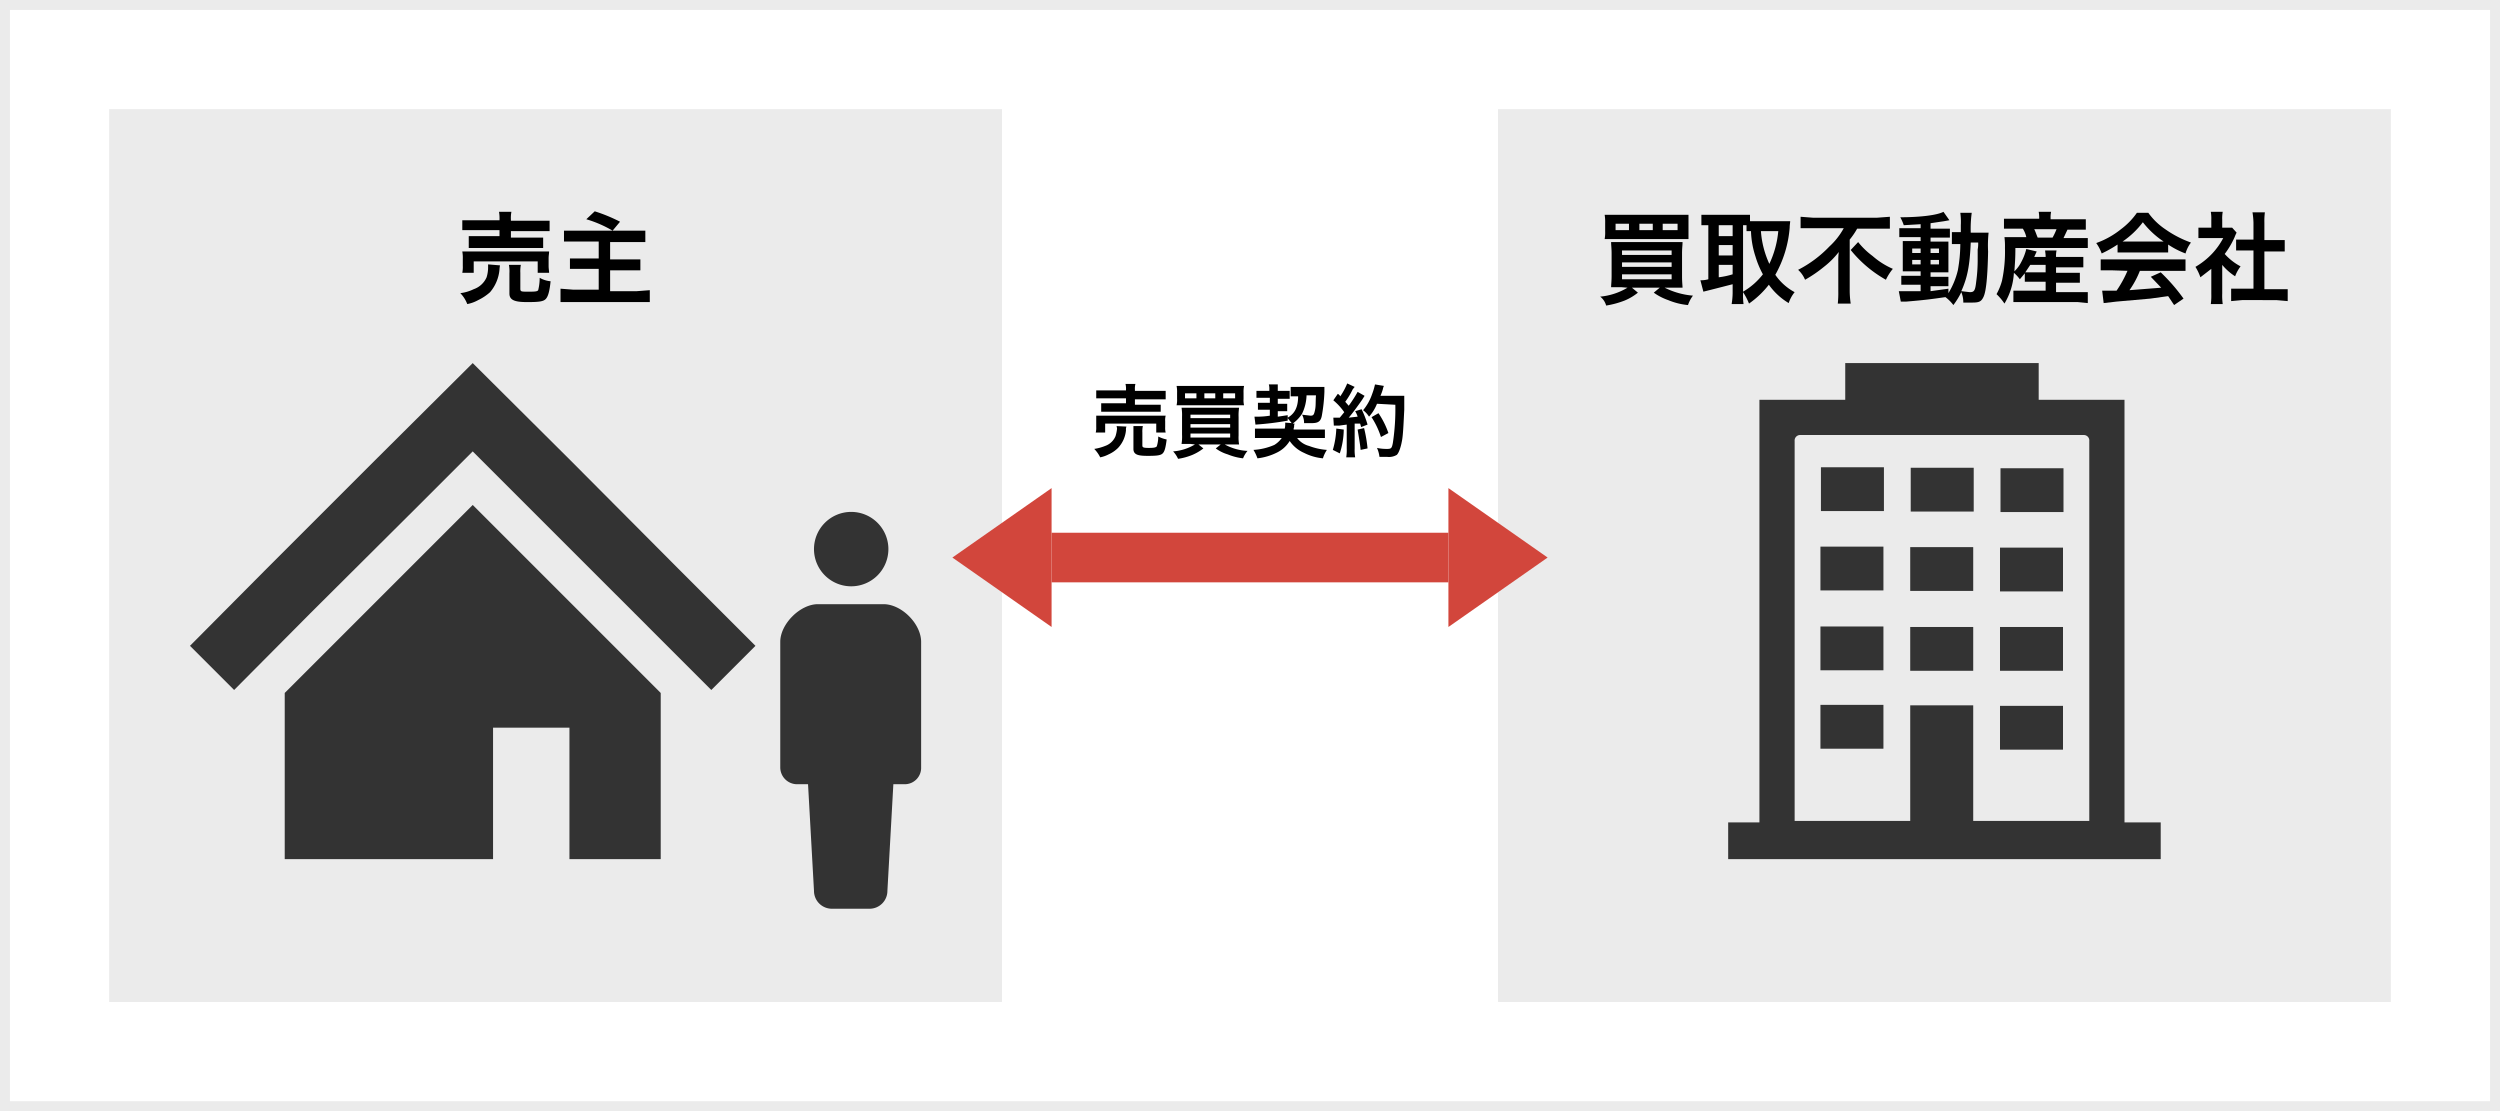 <svg xmlns="http://www.w3.org/2000/svg" width="504" height="224" viewBox="0 0 504 224"><rect x="0" y="0" width="504" height="224" fill="#808080" stroke="none"/><rect x="1" y="1" width="502" height="222" fill="#fff"/><path d="M502,2V222H2V2H502m2-2H0V224H504V0Z" fill="#ebebeb"/><rect x="22" y="22" width="180" height="180" fill="#ebebeb"/><rect x="302" y="22" width="180" height="180" fill="#ebebeb"/><path d="M326.9,57.9h-2.1c0-.5.1-1.2.1-2.3V51.1c0-1-.1-1.7-.1-2.3h14.4c0,.7-.1,1.2-.1,2.3v4.6c0,1.2.1,1.9.1,2.3h-3.6a15.5,15.5,0,0,0,5.7,1.6,6.7,6.7,0,0,0-1,1.9,13.7,13.7,0,0,1-4-1,11.4,11.4,0,0,1-2.9-1.5l1.2-1H329l1.2,1a10.7,10.7,0,0,1-2.7,1.6,18.1,18.1,0,0,1-3.7,1,3.4,3.4,0,0,0-1.2-1.8,13,13,0,0,0,5.5-1.8Zm13.5-11.3v1.6H323.5a7.6,7.6,0,0,0,.1-1.6V45a9.1,9.1,0,0,0-.1-1.7h16.9v3.3Zm-12-1.5h-2.7v1.3h2.7ZM327,51.4h10v-.9H327Zm0,2.4h10v-.9H327Zm0,2.5h10v-1H327Zm6.2-11.2h-2.7v1.3h2.7Zm5,1.3V45.1h-3v1.3Z"/><path d="M351.4,59.1a12.2,12.2,0,0,0,.1,2.2h-2.4a15,15,0,0,0,.2-2.2V57.3L345,58.4l-1.6.4-.6-2.3a5.3,5.3,0,0,0,1.6-.2V45.4H343V43.3h9.8v1.3h8.1c0,.3-.1.7-.1,1.3a23,23,0,0,1-2.9,9.5,11.1,11.1,0,0,0,3.9,3.5,6.9,6.9,0,0,0-1.2,2.2,13.2,13.2,0,0,1-4-3.7,18.3,18.3,0,0,1-4,3.8,12.4,12.4,0,0,0-1.2-2.3Zm-4.9-11.5h2.8V45.4h-2.8Zm0,3.9h2.8V49.4h-2.8Zm0,4.4a15.7,15.7,0,0,0,2.8-.6V53.4h-2.8Zm4.9,2.9a13.6,13.6,0,0,0,4-3.5,18.4,18.4,0,0,1-1.5-3.6,18.1,18.1,0,0,1-.9-5.1h-.9V45.4h-.7ZM355,46.6a19,19,0,0,0,1.7,6.6,19.5,19.5,0,0,0,1.8-6.6Z"/><path d="M365.7,46H363V43.7l2.6.2h12.7l2.7-.2v2.4h-6.6a14.4,14.4,0,0,1-1.5,2.2V58.7a18.1,18.1,0,0,0,.2,2.5h-2.6a20.1,20.1,0,0,0,.1-2.5v-6a13.4,13.4,0,0,1,.1-1.9,16.9,16.9,0,0,1-3,3,26.6,26.6,0,0,1-3.8,2.6,5.6,5.6,0,0,0-1.4-2,23.6,23.6,0,0,0,6.3-4.7,14.3,14.3,0,0,0,2.9-3.7Zm8.9,2.8a15.3,15.3,0,0,0,2.9,2.8,15.6,15.6,0,0,0,4.1,2.6,10.2,10.2,0,0,0-1.4,2.2,24.6,24.6,0,0,1-7.1-6Z"/><path d="M387.2,45.2l-3.4.2a9.8,9.8,0,0,0-.7-1.6c3.9,0,7.4-.4,8.7-1.1l1.2,1.7-1.1.2-2.7.4v1.1h3.9v1.8h-3.9v.8h3.6v6.2h-3.6v.9h3.6v1.9h-3.6v1l3.6-.5v.9a15.9,15.9,0,0,0,1.9-4.6,30.6,30.6,0,0,0,.5-5.3h-1.7V46.8h1.8V45.4a13.6,13.6,0,0,0-.1-2.5h2.3a24.5,24.5,0,0,0-.2,4h3.6a24.8,24.8,0,0,0-.1,3.8c-.1,5.1-.4,8-.9,9.1s-1,1.2-2.5,1.2h-1.6a5.2,5.2,0,0,0-.4-2.1,15.3,15.3,0,0,1-1.6,2.6,8.1,8.1,0,0,0-1.6-1.6c-2.8.4-4.2.6-7.9.9h-1.1l-.4-2.1h4.4V57.4h-3.9V55.6h3.9v-.9h-3.6V48.6h3.6v-.8h-4.3V46h4.3Zm-1.7,4.9V51h1.7v-.9Zm0,2.3v.9h1.7v-.9Zm3.7-1.4h1.7v-.9h-1.7Zm0,2.3h1.7v-.9h-1.7Zm8.1-4.4c-.2,4.8-.7,7.1-1.9,9.8l1.7.2c.9,0,1.1-.3,1.3-2.1a32,32,0,0,0,.3-4.2V50.3a6.1,6.1,0,0,0,.1-1.4Z"/><path d="M408.2,55.1l-1,1.2A7.4,7.4,0,0,0,406,55a13.4,13.4,0,0,1-1.9,6.2,11.2,11.2,0,0,0-1.6-1.9,11.8,11.8,0,0,0,1.1-2.7,27.9,27.9,0,0,0,.6-6.6,14.8,14.8,0,0,0-.1-2.2h4.4a5.1,5.1,0,0,0-.7-1.7H404V44.1h7.1V44a6.2,6.2,0,0,0-.1-1.3h2.5a5.7,5.7,0,0,0-.1,1.3v.2h7.1v2.1h-3.7l-.8,1.7h4.9v2H406.3c0,2.3-.1,3.1-.2,4.7a6.7,6.7,0,0,0,1.4-1.9,10.9,10.9,0,0,0,1-2.6l2.1.5-.5,1.1h2.3c0-.7-.1-1-.1-1.3h2.3a4.9,4.9,0,0,0-.1,1.3H420v2.1h-5.5V55h4.8v2h-4.8v1.9h6.4v2.2l-2-.2h-13V58.6h6.5V56.8h-4.2Zm1.1-1.7-1,1.5h4.1V53.4Zm4.5-5.5a13,13,0,0,0,.8-1.7h-4.5c.3.6.4,1,.7,1.7Z"/><path d="M426.9,49.3a24.3,24.3,0,0,1-3.2,1.8,8.4,8.4,0,0,0-1.1-2.1,17.1,17.1,0,0,0,5-2.8,14.3,14.3,0,0,0,3.2-3.3h2.3a13.3,13.3,0,0,0,3.4,3.3,21.5,21.5,0,0,0,5.2,2.7,6.5,6.5,0,0,0-1.1,2.2,16.7,16.7,0,0,1-3.5-1.8v1.6H426.9Zm-1.1,5.2h-2.3V52.3h17.1v2.3h-9.2a18.3,18.3,0,0,1-2.1,3.9l6.4-.5-2.1-2.2,2-.9a37.1,37.1,0,0,1,4.6,5.3l-1.9,1.3-1.2-1.8-3.6.5-6.8.6-2.6.3-.3-2.5h2.9a23,23,0,0,0,2.2-4Zm9.5-5.8h.9a17.5,17.5,0,0,1-4.2-3.9,17.1,17.1,0,0,1-4.1,3.9h7.4Z"/><path d="M448,59.2a12.2,12.2,0,0,0,.1,2.1h-2.4a12.8,12.8,0,0,0,.1-2.1v-5l-2.2,1.7a10.2,10.2,0,0,0-1-2.1,15,15,0,0,0,3.4-2.7,14.4,14.4,0,0,0,2.2-3.1h-5V45.9h2.6V44.3a8.1,8.1,0,0,0-.1-1.6h2.4a7.6,7.6,0,0,0-.1,1.6v1.6h2l.9,1a7.9,7.9,0,0,0-.4.9,16.8,16.8,0,0,1-2,3.4,11.5,11.5,0,0,0,3.2,2.5,7.8,7.8,0,0,0-1.1,2,11.3,11.3,0,0,1-2.6-2.3Zm8.5-.9h4.7v2.4l-2.3-.2H452l-2.2.2V58.2h4.5V50.5h-3.5V48.3h3.5V44.9a14.9,14.9,0,0,0-.2-2.1h2.5a14.1,14.1,0,0,0-.1,2.1v3.5h4.1v2.3h-4.1Z"/><path d="M100.8,53.5a5.4,5.4,0,0,0-.1.8,8.1,8.1,0,0,1-1.9,4.6,10,10,0,0,1-2.4,1.6,7.3,7.3,0,0,1-2.2.8,6.4,6.4,0,0,0-1.4-2.2,8.6,8.6,0,0,0,2.7-.8,4.4,4.4,0,0,0,2.6-2.4,6.8,6.8,0,0,0,.3-1.9v-.7ZM93.2,55a6.1,6.1,0,0,0,.1-1.4V52.2a7.1,7.1,0,0,0-.1-1.5h17.5c0,.4-.1.8-.1,1.4v1.5c0,.6.1,1,.1,1.4h-2.3V52.7H95.5V55Zm7.5-10.7a7.6,7.6,0,0,0-.1-1.6h2.5a6.7,6.7,0,0,0-.1,1.6v.2h7.8v2.1H103v1.3h6.5v2.1h-15V47.6h6.2V46.4H93.2V44.4h7.5Zm4.2,13.9c0,.6.2.6,1.5.6s1.9,0,2.1-.3a10.5,10.5,0,0,0,.3-2.5,5.2,5.2,0,0,0,2.2.7c-.2,2-.5,3.1-1,3.6s-1.4.6-3.7.6-3.6-.3-3.6-1.7V55.1a7.2,7.2,0,0,0-.1-1.7H105a7.1,7.1,0,0,0-.1,1.6Z"/><path d="M116.2,48.7h-2.5V46.5h16.4v2.3H123v3.5h6.1v2.2H123v4.2h5.4l2.6-.2v2.4H113V58.2l2.6.2h5.1V54.2h-5.8V52.1h5.8V48.7Zm3.7-6.1a32.6,32.6,0,0,1,5.1,2.1l-1.5,1.8a23.7,23.7,0,0,0-5.3-2.3Z"/><polygon points="136.8 114.7 115.1 92.9 95.3 73.2 75.5 92.9 53.7 114.7 38.3 130.2 47.2 139.1 62.6 123.6 84.4 101.9 95.3 91 106.2 101.9 127.9 123.6 143.4 139.1 152.3 130.2 136.8 114.7" fill="#333"/><polygon points="57.4 139.7 57.4 173.2 99.4 173.2 99.4 146.7 114.8 146.7 114.8 173.2 133.2 173.2 133.2 139.7 95.3 101.8 57.4 139.7" fill="#333"/><path d="M171.6,118.2a7.5,7.5,0,1,0-7.5-7.5A7.5,7.5,0,0,0,171.6,118.2Z" fill="#333"/><path d="M178.1,121.8H164.9c-3.6,0-7.6,4-7.6,7.6v25.3a3.4,3.4,0,0,0,3.3,3.4h2.3l1.2,21.5a3.6,3.6,0,0,0,3.6,3.6h7.7a3.6,3.6,0,0,0,3.5-3.6l1.2-21.5h2.3a3.3,3.3,0,0,0,3.3-3.4V129.4C185.7,125.8,181.8,121.8,178.1,121.8Z" fill="#333"/><rect x="367" y="126.3" width="12.7" height="8.83" fill="#333"/><rect x="367" y="142.1" width="12.7" height="8.84" fill="#333"/><rect x="367" y="110.2" width="12.7" height="8.83" fill="#333"/><rect x="385.1" y="126.4" width="12.7" height="8.83" fill="#333"/><rect x="385.1" y="110.3" width="12.7" height="8.83" fill="#333"/><rect x="367.1" y="94.2" width="12.7" height="8.83" fill="#333"/><rect x="385.2" y="94.3" width="12.7" height="8.83" fill="#333"/><path d="M428.3,165.8V80.6H411V73.2H372v7.4H354.7v85.2h-6.3v7.4h87.2v-7.4Zm-43.2-.3H361.8V88.9a1.1,1.1,0,0,1,1.1-1.2h57.2a1.1,1.1,0,0,1,1.1,1.2v76.6H397.8V142.2H385.1Z" fill="#333"/><rect x="403.2" y="126.4" width="12.7" height="8.83" fill="#333"/><rect x="403.2" y="142.3" width="12.7" height="8.83" fill="#333"/><rect x="403.2" y="110.4" width="12.7" height="8.83" fill="#333"/><rect x="403.3" y="94.4" width="12.7" height="8.83" fill="#333"/><polygon points="292 98.4 312 112.4 292 126.4 292 98.4" fill="#d2463c"/><polygon points="212 126.4 192 112.4 212 98.4 212 126.4" fill="#d2463c"/><rect x="212" y="107.4" width="80" height="10" fill="#d2463c"/><path d="M227.1,86a1.3,1.3,0,0,0-.1.7,6,6,0,0,1-1.6,3.6,6.4,6.4,0,0,1-1.9,1.3,6.3,6.3,0,0,1-1.7.6,6.6,6.6,0,0,0-1.2-1.7,9.8,9.8,0,0,0,2.2-.6,3.5,3.5,0,0,0,2.1-2,8,8,0,0,0,.3-1.5,4.3,4.3,0,0,0-.1-.5Zm-6.2,1.2a3.7,3.7,0,0,0,.1-1.1V83.8h14a3.4,3.4,0,0,0-.1,1.1v1.2a3.7,3.7,0,0,0,.1,1.1h-1.9V85.4H222.8v1.8Zm6.1-8.6a4.1,4.1,0,0,0-.1-1.2h2a3.8,3.8,0,0,0-.1,1.2v.2H235v1.7h-6.2v1.1H234V83H222V81.3h5V80.3h-6V78.7h6Zm3.3,11.2c0,.4.2.5,1.3.5s1.4-.1,1.6-.3a6.2,6.2,0,0,0,.3-2,6.7,6.7,0,0,0,1.7.6c-.2,1.6-.4,2.4-.8,2.8s-1.1.5-3,.5-2.9-.2-2.9-1.4V85.9h1.9a4.9,4.9,0,0,0-.1,1.3Z"/><path d="M240,89.5h-1.8a9.2,9.2,0,0,0,.1-1.9V84a9.2,9.2,0,0,0-.1-1.8h11.6a10.3,10.3,0,0,0-.1,1.9v3.7a8.2,8.2,0,0,0,.1,1.8h-2.9a10.5,10.5,0,0,0,4.6,1.3,5.4,5.4,0,0,0-.9,1.5,11.6,11.6,0,0,1-3.1-.8,7.7,7.7,0,0,1-2.4-1.2l1-.8h-4.5l1,.8a9.8,9.8,0,0,1-2.2,1.3,12.3,12.3,0,0,1-2.9.8,5.6,5.6,0,0,0-1-1.5,9.9,9.9,0,0,0,4.4-1.4Zm10.7-9.1a4.5,4.5,0,0,0,.1,1.3H237.2a4.9,4.9,0,0,0,.1-1.3V79.2a6.1,6.1,0,0,0-.1-1.4h13.6a6.1,6.1,0,0,0-.1,1.4Zm-9.5-1.1h-2.3v1h2.3Zm-1.2,5h8v-.7h-8Zm0,1.9h8v-.7h-8Zm0,2h8v-.8h-8Zm5-8.9h-2.2v1H245Zm4,1v-1h-2.4v1Z"/><path d="M260.4,85.3l-.8-1v.5a57.7,57.7,0,0,1-6.5.8l-.2-1.6h.5a15.5,15.5,0,0,0,2.6-.2V82.6h-2.4V81.2h2.4v-1h-2.7V78.8h2.6v-.3a3.4,3.4,0,0,0-.1-1h1.8v1.3h2.4v1.6h-2.4v1h1.9v1.5h-1.9v1.1l2-.3v.5c1.4-.8,2.1-2.1,2.1-4.3h-1.5V78H267v1a33.5,33.5,0,0,1-.5,4.7c-.2,1.2-.7,1.6-2,1.6h-1.6a3.5,3.5,0,0,0-.4-1.7l1.7.2c.6,0,.7-.2.9-1.1s.1-1.6.2-3h-1.9a9.1,9.1,0,0,1-.9,3.7,7.3,7.3,0,0,1-1.9,2h.4a1.3,1.3,0,0,0-.1.7.9.9,0,0,0-.1.5h6.3v1.7h-5.6a4.4,4.4,0,0,0,2.4,1.6,12.7,12.7,0,0,0,3.6.8,6.5,6.5,0,0,0-.8,1.7,10.6,10.6,0,0,1-3.8-1.1,6.8,6.8,0,0,1-2.9-2.4,6.1,6.1,0,0,1-2.5,2.3,11.7,11.7,0,0,1-4,1.2,8.5,8.5,0,0,0-.8-1.7,12.3,12.3,0,0,0,4.2-1,5,5,0,0,0,1.5-1.4H253V86.4h6a3.4,3.4,0,0,0,.1-.9v-.3Z"/><path d="M270.9,86.6a16,16,0,0,1-.8,4.8l-1.4-.7a17.6,17.6,0,0,0,.7-4.3Zm-2.1-2.4h1.3l.9-1.1a12,12,0,0,0-2.2-2.4l.9-1.3a1.2,1.2,0,0,1,.5.5,13.7,13.7,0,0,0,1.4-2.6l1.5.7-.4.5a15,15,0,0,1-1.5,2.5l.7.8a25.7,25.7,0,0,0,1.8-2.8l1.4.8-.5.8c-.9,1.3-2,2.8-2.7,3.6l1.8-.2a4.8,4.8,0,0,0-.5-1.1l1.3-.4a20.2,20.2,0,0,1,1.2,3.1l-1.3.5a6.4,6.4,0,0,0-.2-.7h-1.1v5a9.2,9.2,0,0,0,.1,1.8h-1.8a9.2,9.2,0,0,0,.1-1.8V85.6l-1.5.2h-1.1Zm6.2,2.1a29.3,29.3,0,0,1,.7,4.1l-1.4.3c-.1-1.2-.4-2.8-.6-4.1Zm2.6-4.9A8.7,8.7,0,0,1,276,84a4.9,4.9,0,0,0-1.2-1.3,10.1,10.1,0,0,0,1.8-3.2,13.6,13.6,0,0,0,.6-2l1.8.3a2,2,0,0,0-.2.6,10.9,10.9,0,0,1-.5,1.4h4.8v2.8c-.1,1.8-.2,4.6-.4,5.9s-.6,2.7-1.1,3.2a3.1,3.1,0,0,1-2,.4h-1.5a6.1,6.1,0,0,0-.5-1.8,9,9,0,0,0,2.1.2c.8,0,.9-.2,1.1-1.2a45.5,45.5,0,0,0,.5-7.7Zm.8,6.7a16.6,16.6,0,0,0-1.9-4l1.4-.8a16.6,16.6,0,0,1,2,4Z"/></svg>